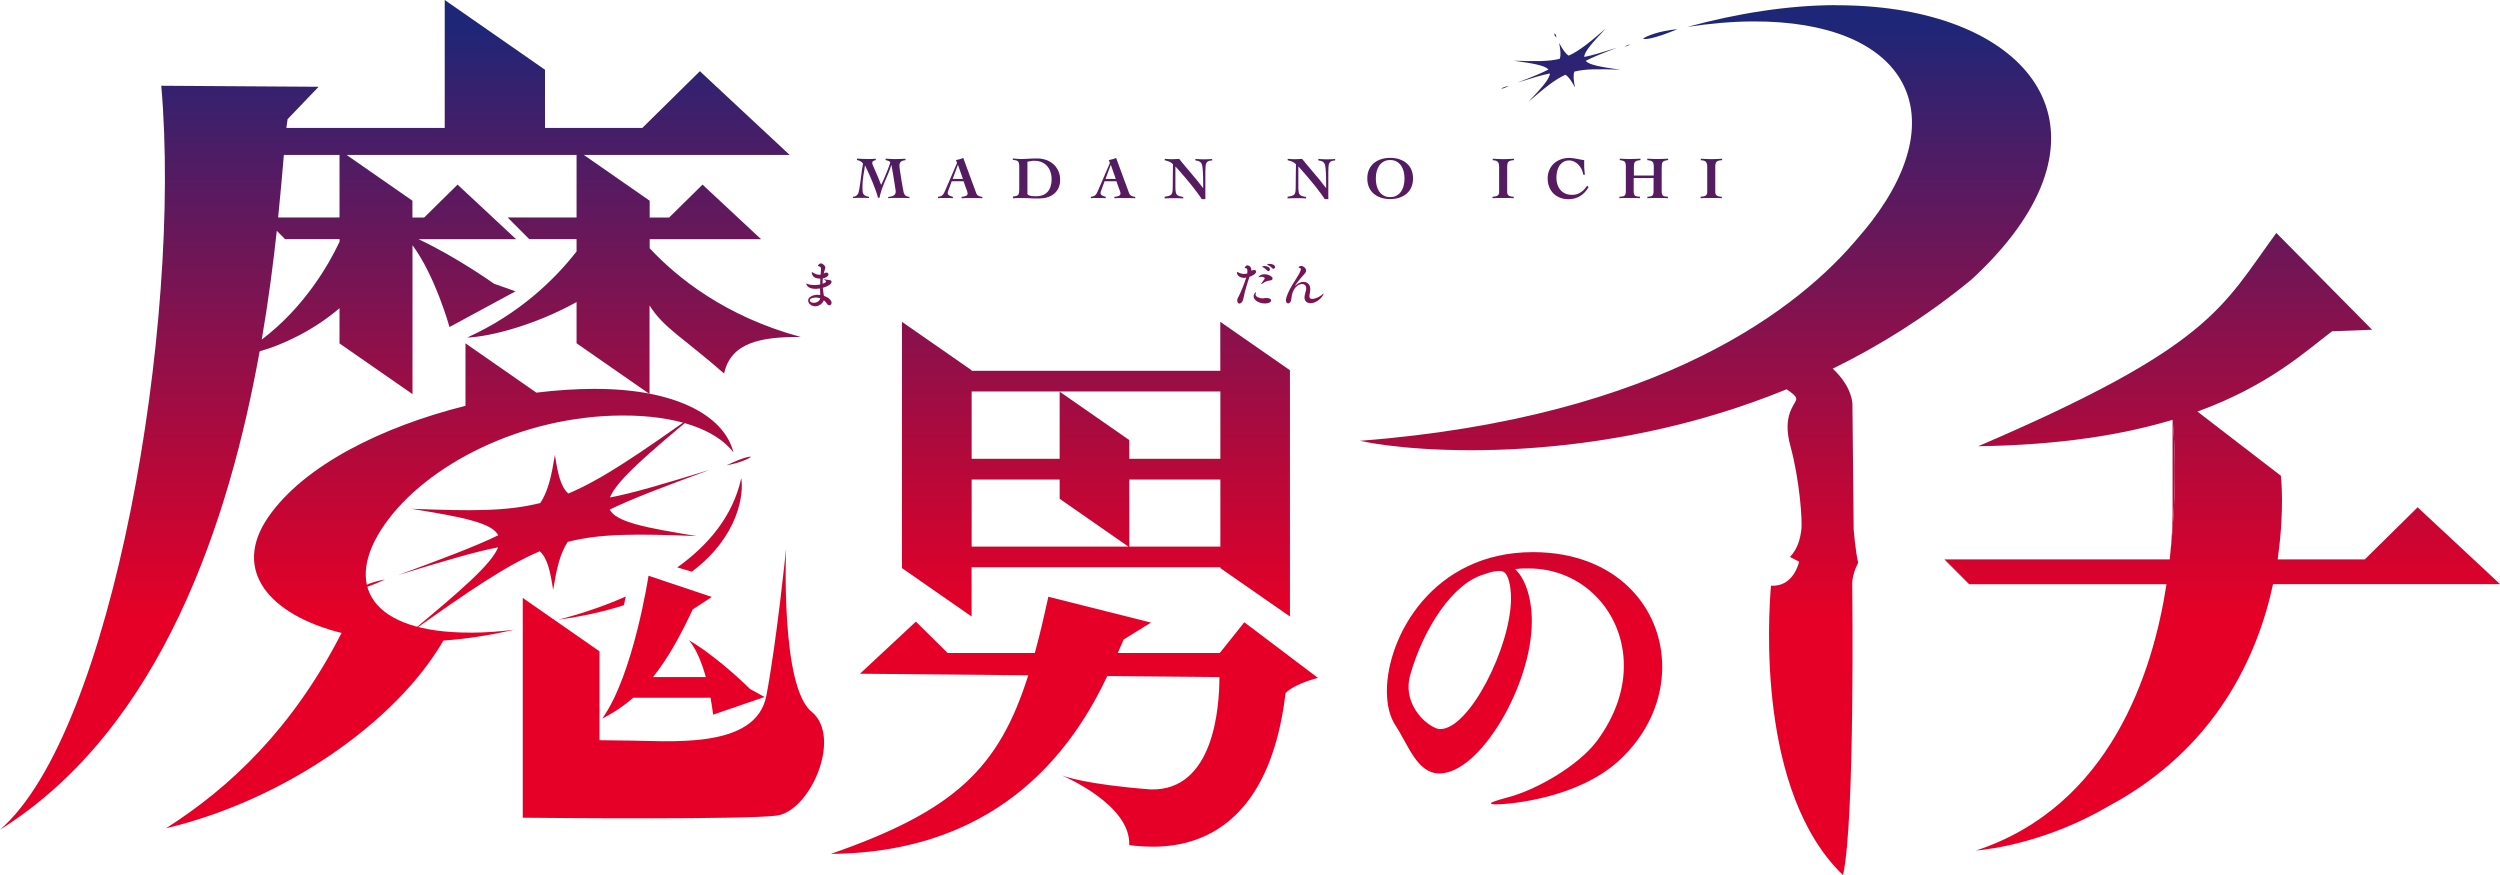 <?xml version="1.0" encoding="UTF-8"?>
<svg id="a" data-name="レイヤー 1" xmlns="http://www.w3.org/2000/svg" xmlns:xlink="http://www.w3.org/1999/xlink" viewBox="0 0 366.18 128.18">
  <defs>
    <style>
      .ah {
        fill: url(#k);
      }

      .ai {
        fill: url(#j);
      }

      .aj {
        fill: url(#i);
      }

      .ak {
        fill: url(#h);
      }

      .al {
        fill: url(#p);
      }

      .am {
        fill: url(#m);
      }

      .an {
        fill: url(#n);
      }

      .ao {
        fill: url(#l);
      }

      .ap {
        fill: url(#g);
      }

      .aq {
        fill: url(#f);
      }

      .ar {
        fill: url(#e);
      }

      .as {
        fill: url(#d);
      }

      .at {
        fill: url(#q);
      }

      .au {
        fill: url(#o);
      }

      .av {
        fill: url(#r);
      }

      .aw {
        fill: url(#s);
      }

      .ax {
        fill: url(#c);
      }

      .ay {
        fill: url(#b);
      }

      .az {
        fill: url(#u);
      }

      .ba {
        fill: url(#w);
      }

      .bb {
        fill: url(#v);
      }

      .bc {
        fill: url(#t);
      }

      .bd {
        fill: url(#z);
      }

      .be {
        fill: url(#y);
      }

      .bf {
        fill: url(#x);
      }

      .bg {
        fill: url(#af);
      }

      .bh {
        fill: url(#aa);
      }

      .bi {
        fill: url(#ae);
      }

      .bj {
        fill: url(#ac);
      }

      .bk {
        fill: url(#ab);
      }

      .bl {
        fill: url(#ag);
      }

      .bm {
        fill: url(#ad);
      }
    </style>
    <linearGradient id="b" data-name="新規グラデーションスウォッチ 1" x1="243.18" y1="3.41" x2="243.18" y2="90.58" gradientUnits="userSpaceOnUse">
      <stop offset="0" stop-color="#1e2678"/>
      <stop offset=".28" stop-color="#591a60"/>
      <stop offset=".78" stop-color="#bd0737"/>
      <stop offset="1" stop-color="#e60027"/>
    </linearGradient>
    <linearGradient id="c" data-name="新規グラデーションスウォッチ 1" x1="229.53" x2="229.53" y2="90.58" xlink:href="#b"/>
    <linearGradient id="d" data-name="新規グラデーションスウォッチ 1" x1="227.82" y1="3.41" x2="227.82" y2="90.58" xlink:href="#b"/>
    <linearGradient id="e" data-name="新規グラデーションスウォッチ 1" x1="220.46" y1="3.41" x2="220.46" y2="90.58" xlink:href="#b"/>
    <linearGradient id="f" data-name="新規グラデーションスウォッチ 1" x1="238.32" y1="3.41" x2="238.32" y2="90.58" xlink:href="#b"/>
    <linearGradient id="g" data-name="新規グラデーションスウォッチ 1" x1="160.53" y1="3.41" x2="160.53" y2="90.58" xlink:href="#b"/>
    <linearGradient id="h" data-name="新規グラデーションスウォッチ 1" x1="155.43" y1="3.41" x2="155.43" y2="90.58" xlink:href="#b"/>
    <linearGradient id="i" data-name="新規グラデーションスウォッチ 1" x1="157.39" y1="3.41" x2="157.39" y2="90.58" xlink:href="#b"/>
    <linearGradient id="j" data-name="新規グラデーションスウォッチ 1" x1="129.08" y1="3.41" x2="129.08" y2="90.58" xlink:href="#b"/>
    <linearGradient id="k" data-name="新規グラデーションスウォッチ 1" x1="140.67" y1="3.41" x2="140.67" y2="90.58" xlink:href="#b"/>
    <linearGradient id="l" data-name="新規グラデーションスウォッチ 1" x1="151.81" y1="3.41" x2="151.81" y2="90.58" xlink:href="#b"/>
    <linearGradient id="m" data-name="新規グラデーションスウォッチ 1" x1="163.05" y1="3.41" x2="163.05" y2="90.58" xlink:href="#b"/>
    <linearGradient id="n" data-name="新規グラデーションスウォッチ 1" x1="174.04" y1="3.41" x2="174.04" y2="90.58" xlink:href="#b"/>
    <linearGradient id="o" data-name="新規グラデーションスウォッチ 1" x1="192.05" y1="3.41" x2="192.05" y2="90.58" xlink:href="#b"/>
    <linearGradient id="p" data-name="新規グラデーションスウォッチ 1" x1="203.62" y1="3.41" x2="203.62" y2="90.58" xlink:href="#b"/>
    <linearGradient id="q" data-name="新規グラデーションスウォッチ 1" x1="220.17" y1="3.41" x2="220.17" y2="90.58" xlink:href="#b"/>
    <linearGradient id="r" data-name="新規グラデーションスウォッチ 1" x1="229.69" y1="3.41" x2="229.69" y2="90.58" xlink:href="#b"/>
    <linearGradient id="s" data-name="新規グラデーションスウォッチ 1" x1="240.78" y1="3.41" x2="240.78" y2="90.58" xlink:href="#b"/>
    <linearGradient id="t" data-name="新規グラデーションスウォッチ 1" x1="250.66" y1="3.41" x2="250.66" y2="90.58" xlink:href="#b"/>
    <linearGradient id="u" data-name="新規グラデーションスウォッチ 1" x1="103.93" y1="3.41" x2="103.93" y2="90.58" xlink:href="#b"/>
    <linearGradient id="v" data-name="新規グラデーションスウォッチ 1" x1="223.31" y1="3.41" x2="223.31" y2="90.58" xlink:href="#b"/>
    <linearGradient id="w" data-name="新規グラデーションスウォッチ 1" x1="249.82" y1="3.41" x2="249.82" y2="90.58" xlink:href="#b"/>
    <linearGradient id="x" data-name="新規グラデーションスウォッチ 1" x1="119.94" y1="3.41" x2="119.94" y2="90.58" xlink:href="#b"/>
    <linearGradient id="y" data-name="新規グラデーションスウォッチ 1" x1="187.52" y1="3.41" x2="187.52" y2="90.58" xlink:href="#b"/>
    <linearGradient id="z" data-name="新規グラデーションスウォッチ 1" x1="325.49" y1="3.41" x2="325.49" y2="90.58" xlink:href="#b"/>
    <linearGradient id="aa" data-name="新規グラデーションスウォッチ 1" x1="318.18" y1="3.41" x2="318.18" y2="90.58" xlink:href="#b"/>
    <linearGradient id="ab" data-name="新規グラデーションスウォッチ 1" x1="58.65" y1="3.41" x2="58.65" y2="90.58" xlink:href="#b"/>
    <linearGradient id="ac" data-name="新規グラデーションスウォッチ 1" x1="98.64" y1="3.41" x2="98.64" y2="90.58" xlink:href="#b"/>
    <linearGradient id="ad" data-name="新規グラデーションスウォッチ 1" x1="65.87" y1="3.41" x2="65.87" y2="90.58" xlink:href="#b"/>
    <linearGradient id="ae" data-name="新規グラデーションスウォッチ 1" x1="81.43" y1="3.41" x2="81.43" y2="90.58" xlink:href="#b"/>
    <linearGradient id="af" data-name="新規グラデーションスウォッチ 1" x1="86.72" y1="3.41" x2="86.72" y2="90.58" xlink:href="#b"/>
    <linearGradient id="ag" data-name="新規グラデーションスウォッチ 1" x1="100.1" y1="3.41" x2="100.1" y2="90.58" xlink:href="#b"/>
  </defs>
  <g>
    <path class="ay" d="M245.7,4.27c-2.79.27-4.54,1.02-5.03,1.38.16.18,1.53.09,5.03-1.38"/>
    <path class="ax" d="M230.6,10.49c1.62-.41,3.54-.39,6.74-.28-2.89-.4-4.54-.69-5.09-1.29.98-.52,2.44-1.11,4.59-1.93-2.2.69-3.71,1.15-4.8,1.35.05-.81,1.16-2.05,3.16-4.16-2.42,2.08-3.91,3.29-5.43,3.97-.53-.34-.91-.95-1.4-1.87.19,1.03.29,1.74.09,2.33-1.62.41-3.54.39-6.74.28,2.89.4,4.54.69,5.09,1.29-.98.52-2.44,1.11-4.59,1.93,2.2-.69,3.71-1.15,4.8-1.35-.05.81-1.16,2.05-3.16,4.16,2.42-2.08,3.91-3.29,5.43-3.97.53.34.91.95,1.4,1.87-.19-1.03-.29-1.74-.09-2.33"/>
    <path class="as" d="M227.97,5.5c-.02-.42-.19-.57-.28-.58-.05.06-.05.26.28.58"/>
    <path class="ar" d="M221.03,12.57c-.63.11-1.02.31-1.13.4.04.04.35,0,1.13-.4"/>
    <path class="aq" d="M237.9,6.83c.47-.08.76-.23.84-.29-.03-.03-.26,0-.84.29"/>
    <path class="ap" d="M155.21,67.2h-12.89v-9.86h36.43v9.86h-13.34v-2.74l-10.2-7.09v9.83ZM165.41,70.24h13.34v9.82h-13.34v-9.82ZM155.21,73.06l10.06,7h-22.95v-9.82h12.89v2.82ZM188.94,54.23l-10.2-7.09v7.17h-36.43v-.08l-10.2-7.09v36.07l10.2,7.09v-7.21h36.43v.12l10.2,7.09v-36.07Z"/>
    <path class="ak" d="M155.46,113.54s-.05-.02-.05-.02c0,0,.02,0,.05.02"/>
    <path class="aj" d="M182.27,91.13l-3.61,4.52h-14.94c.34-.79.63-1.46.87-1.99l4-2.47-15.04-3.78c-.65,3-1.29,5.73-1.98,8.24h-12.76l-4.66-4.6-8.19,7.63,24.65.23c-4.3,13.61-10.73,19.82-28.91,26.16,25.66-.21,35.99-16.57,40.49-26.05l16.42.15c0,4.56-.86,16.68-10.05,16.46-9.52-.73-12.7-1.92-13.12-2.09.74.31,10.21,4.43,9.96,10.25,4.47.53,19.98,2.1,22.9-22.29,1.53-1.47,4.75-2.2,4.75-2.2l-10.8-8.16Z"/>
    <path class="ai" d="M128.61,28.98c-.09-.33-.2-.69-.34-1.08-.14-.39-.29-.79-.46-1.21-.17-.41-.35-.83-.54-1.25-.19-.42-.38-.82-.56-1.2h-.02c-.03.25-.06.49-.1.71-.04.23-.08.46-.12.71-.04.25-.07.52-.1.81-.03.29-.04.64-.04,1.03,0,.2,0,.38.02.53.01.15.05.29.12.39s.16.2.29.26.31.12.53.15v.18c-.19-.01-.38-.02-.57-.03-.19,0-.38,0-.57,0-.2,0-.41,0-.61,0-.2,0-.4.01-.61.03v-.18c.18-.02.32-.06.43-.12.11-.06.2-.15.27-.25s.12-.22.15-.36c.04-.13.06-.28.09-.44.1-.62.19-1.24.26-1.85.07-.62.17-1.23.28-1.85-.1-.15-.23-.27-.39-.35s-.33-.14-.5-.17v-.21c.25.01.49.02.74.04.25.01.5.02.74.02.21,0,.42,0,.64,0,.22,0,.43-.02.64-.04v.21c-.13.02-.25.05-.36.11-.1.06-.16.16-.16.32,0,.06.04.2.12.39.08.2.19.44.32.73s.27.61.42.97c.15.36.3.72.44,1.1.04-.06.1-.18.18-.36s.17-.38.27-.61c.1-.23.2-.47.31-.73.1-.25.2-.49.28-.71.08-.22.15-.41.21-.57.06-.16.08-.26.08-.3,0-.05-.03-.1-.08-.14-.05-.04-.12-.07-.19-.1-.07-.03-.15-.05-.22-.07s-.13-.03-.18-.04v-.21c.23.01.46.02.68.04.23.01.46.02.68.02.52,0,1.04-.02,1.55-.05v.21c-.27.02-.49.09-.65.21-.16.12-.24.32-.24.62,0,.06.01.2.04.41.03.21.07.46.11.74.04.28.09.58.14.9.05.32.1.61.15.88.05.27.09.5.13.69.04.19.06.3.07.33.04.11.08.2.13.27.05.07.1.13.17.17.06.04.14.08.23.1.09.02.19.04.3.06v.18c-.22-.01-.45-.02-.67-.03-.22,0-.45,0-.67,0-.3,0-.59,0-.89,0-.3,0-.59.01-.89.03v-.16c.14-.03.28-.06.41-.08.13-.02.25-.06.36-.12.1-.05.19-.13.25-.23.06-.1.09-.24.09-.41,0-.03-.01-.13-.04-.31-.03-.18-.06-.39-.1-.64-.04-.25-.08-.53-.13-.83-.05-.3-.1-.59-.14-.86-.05-.27-.09-.52-.13-.74-.04-.22-.07-.37-.09-.46h-.02c-.12.41-.27.81-.43,1.2-.17.39-.33.78-.5,1.18-.17.39-.32.79-.46,1.19-.14.4-.26.8-.34,1.22h-.24Z"/>
    <path class="ah" d="M141.04,26.21l-.72-2.05h-.02l-.76,2.05h1.5ZM137.42,28.82c.16-.02.3-.05.41-.1s.2-.11.27-.2.14-.18.19-.28.11-.23.17-.37l1.72-4-.16-.42c.19-.04.37-.08.55-.13.18-.05.36-.11.52-.19l1.9,5.16c.07.19.19.32.37.41.18.09.35.13.53.13v.21c-.11,0-.24-.01-.38-.02-.14,0-.28-.01-.42-.01-.14,0-.28,0-.42,0h-.37c-.25,0-.49,0-.73,0s-.49.01-.73.03v-.21c.3-.02.53-.07.67-.15.15-.08.22-.19.22-.34,0-.05-.01-.12-.03-.2s-.05-.17-.08-.25c-.03-.08-.06-.17-.1-.25-.03-.08-.06-.16-.08-.22l-.3-.87h-1.74l-.45,1.23c-.03.08-.06.16-.09.24-.03.08-.05.17-.05.29,0,.07.02.13.07.19.05.06.11.11.19.15.08.04.16.08.25.11.09.03.17.05.25.06v.21c-.19-.01-.37-.02-.56-.03s-.38,0-.56,0c-.18,0-.35,0-.53,0s-.35.01-.53.03v-.21Z"/>
    <path class="ao" d="M150.46,28.31c0,.08.04.15.11.21.07.06.16.1.28.14.12.03.25.06.41.07.15.01.32.02.49.02.34,0,.66-.05.94-.15.28-.1.52-.26.72-.46.2-.21.35-.47.46-.78.1-.32.16-.69.16-1.11,0-.39-.06-.75-.17-1.08-.11-.33-.28-.62-.49-.86-.22-.24-.48-.43-.79-.56-.31-.13-.67-.2-1.06-.2-.18,0-.35.01-.52.04-.17.02-.34.06-.51.1v4.64ZM148.36,28.78c.21-.02.38-.04.5-.08.12-.03.21-.09.28-.17.06-.08.1-.18.12-.3.02-.13.03-.29.03-.49v-3.28c0-.2,0-.36-.03-.49-.02-.13-.06-.23-.12-.3-.06-.08-.15-.13-.28-.17-.13-.04-.3-.06-.51-.08v-.21c.19.02.37.04.56.05s.37.03.56.03c.36,0,.74-.01,1.13-.04.39-.03.85-.04,1.39-.04.4,0,.79.07,1.19.2.39.13.75.33,1.06.59.31.26.56.59.75.98.19.39.29.84.29,1.35,0,.47-.08.88-.25,1.23-.17.34-.39.63-.67.85-.28.22-.61.39-.98.5-.37.11-.76.16-1.18.16-.24,0-.45,0-.62,0-.18,0-.35-.01-.52-.02-.17,0-.36-.02-.55-.03-.19,0-.43-.01-.7-.01-.31,0-.58,0-.81,0-.23,0-.43.01-.62.03v-.24Z"/>
    <path class="am" d="M163.43,26.21l-.72-2.05h-.02l-.76,2.05h1.5ZM159.81,28.82c.16-.02.3-.05.41-.1s.2-.11.27-.2.14-.18.19-.28.11-.23.17-.37l1.72-4-.16-.42c.19-.04.37-.08.55-.13.18-.05.36-.11.52-.19l1.9,5.16c.07.19.19.32.37.41.18.09.35.13.53.13v.21c-.11,0-.24-.01-.38-.02-.14,0-.28-.01-.42-.01-.14,0-.28,0-.42,0h-.37c-.24,0-.49,0-.73,0s-.49.01-.73.03v-.21c.3-.02.53-.07.67-.15.15-.08.22-.19.22-.34,0-.05-.01-.12-.03-.2s-.05-.17-.08-.25c-.03-.08-.06-.17-.1-.25-.03-.08-.06-.16-.08-.22l-.3-.87h-1.74l-.45,1.23c-.03.08-.06.16-.09.24-.03.08-.05.17-.05.29,0,.07.02.13.07.19.05.06.11.11.19.15.08.04.16.08.25.11.09.03.17.05.25.06v.21c-.19-.01-.38-.02-.56-.03-.19,0-.38,0-.56,0-.18,0-.35,0-.53,0s-.35.01-.53.03v-.21Z"/>
    <path class="an" d="M170.56,28.82c.27-.04.49-.08.65-.13.16-.05.28-.12.36-.21.08-.1.13-.22.16-.38.02-.16.04-.37.04-.63l.04-3.41c-.08-.09-.16-.16-.26-.23-.1-.06-.2-.12-.3-.16-.1-.04-.21-.08-.32-.11-.11-.03-.22-.06-.33-.09v-.21c.15.01.31.02.46.04.15.01.31.02.46.02.4,0,.8-.02,1.19-.05.58.72,1.17,1.43,1.77,2.12.6.69,1.17,1.4,1.73,2.15h.02v-.71c0-.29,0-.58-.01-.89,0-.31-.02-.6-.04-.89-.02-.29-.04-.53-.08-.73-.02-.15-.06-.28-.12-.37-.06-.1-.13-.18-.21-.24-.09-.06-.19-.11-.3-.14-.11-.03-.24-.06-.38-.08v-.21c.2.01.41.02.62.04.21.01.41.02.62.02.41,0,.81-.02,1.22-.05v.21c-.23.01-.41.04-.54.1-.13.05-.24.14-.3.26-.07.12-.11.29-.13.5-.02.21-.03.47-.03.79v4.02h-.52c-.18-.27-.37-.55-.6-.86-.22-.3-.45-.61-.7-.92s-.49-.61-.74-.91c-.25-.3-.49-.58-.71-.84-.23-.26-.44-.5-.63-.72-.19-.22-.36-.4-.49-.54v2.97c0,.3.01.54.04.71.02.18.07.32.15.42.08.11.19.18.35.23.15.05.36.1.61.14v.21c-.22-.01-.43-.02-.64-.03-.21,0-.42,0-.64,0-.25,0-.48,0-.72,0-.23,0-.47.01-.72.03v-.21Z"/>
    <path class="au" d="M188.57,28.82c.27-.04.49-.08.65-.13.16-.05.28-.12.36-.21.08-.1.13-.22.16-.38.02-.16.04-.37.04-.63l.04-3.41c-.08-.09-.16-.16-.26-.23-.1-.06-.2-.12-.3-.16-.1-.04-.21-.08-.32-.11-.11-.03-.22-.06-.33-.09v-.21c.15.01.31.02.46.04.15.01.31.02.46.02.4,0,.8-.02,1.19-.05.58.72,1.18,1.43,1.77,2.12.6.69,1.17,1.4,1.73,2.15h.02v-.71c0-.29,0-.58-.01-.89,0-.31-.02-.6-.04-.89-.02-.29-.04-.53-.08-.73-.02-.15-.06-.28-.12-.37-.06-.1-.13-.18-.21-.24-.09-.06-.19-.11-.3-.14-.11-.03-.24-.06-.38-.08v-.21c.2.01.41.02.62.04.21.01.41.02.62.02.41,0,.81-.02,1.22-.05v.21c-.23.01-.41.04-.54.1-.13.05-.23.14-.3.26-.07.12-.11.29-.13.5-.02.21-.03.47-.03.79v4.02h-.52c-.18-.27-.37-.55-.6-.86-.22-.3-.45-.61-.7-.92-.24-.31-.49-.61-.74-.91-.25-.3-.49-.58-.71-.84-.23-.26-.44-.5-.63-.72-.19-.22-.36-.4-.49-.54v2.97c0,.3.01.54.04.71.02.18.07.32.15.42.08.11.19.18.34.23.15.05.36.1.61.14v.21c-.22-.01-.43-.02-.64-.03-.21,0-.42,0-.64,0-.24,0-.48,0-.72,0s-.47.01-.72.03v-.21Z"/>
    <path class="al" d="M203.62,23.44c-.36,0-.68.07-.94.22-.27.15-.48.34-.66.6-.17.25-.3.54-.38.86-.08.32-.12.67-.12,1.03s.04.7.12,1.03c.08.33.21.62.38.87.17.25.39.45.66.6.27.15.58.22.94.22s.68-.07.94-.22c.27-.15.48-.34.66-.6.17-.25.3-.54.38-.87.08-.33.12-.67.12-1.03s-.04-.7-.12-1.03c-.08-.32-.21-.61-.38-.86-.17-.25-.39-.45-.66-.6-.27-.15-.58-.22-.94-.22M203.62,23.12c.5,0,.95.07,1.36.21.41.14.77.33,1.06.59.3.26.53.57.69.95.16.38.24.8.24,1.27s-.08.9-.24,1.27c-.16.38-.39.69-.69.95-.3.26-.65.45-1.06.59-.41.14-.87.21-1.36.21s-.95-.07-1.36-.21c-.41-.14-.77-.33-1.06-.59-.3-.26-.53-.57-.69-.95-.16-.38-.24-.8-.24-1.27s.08-.9.24-1.27c.16-.38.39-.69.69-.95.3-.26.65-.45,1.06-.59.41-.14.87-.21,1.36-.21"/>
    <path class="at" d="M218.64,23.25c.27.01.53.02.8.04.26.01.53.02.8.02s.51,0,.76-.02.5-.02.76-.04v.21c-.2,0-.36.03-.5.07s-.23.09-.31.17c-.07.07-.12.17-.15.29-.03.12-.04.27-.04.44v3.71c0,.23.07.39.22.5.15.11.4.17.75.18l-.02.21c-.26-.01-.51-.02-.76-.03-.25,0-.5,0-.76,0s-.53,0-.79,0c-.26,0-.53.01-.79.03v-.21c.36-.02.61-.08.75-.18.15-.1.22-.27.22-.5v-3.71c0-.34-.07-.59-.2-.73-.13-.14-.38-.22-.74-.23v-.21Z"/>
    <path class="av" d="M231.9,25.57c-.04-.27-.12-.53-.24-.78-.12-.25-.28-.47-.46-.66-.18-.19-.39-.34-.62-.46-.23-.11-.48-.17-.75-.17-.35,0-.65.08-.88.24-.24.16-.43.36-.58.6-.15.24-.25.51-.31.81s-.09.59-.09.87c0,.36.05.7.15,1,.1.31.24.57.44.8.19.23.43.4.72.53.29.13.63.19,1.01.19.27,0,.52-.04.75-.12.22-.08.43-.19.6-.32.18-.13.34-.27.47-.43.14-.16.26-.32.36-.48l.21.22c-.33.57-.74,1-1.23,1.31-.49.3-1.07.46-1.73.46-.44,0-.84-.07-1.21-.22-.37-.14-.69-.35-.96-.61-.27-.26-.48-.58-.63-.95-.15-.37-.23-.79-.23-1.25s.08-.87.24-1.24c.16-.37.38-.69.66-.95.28-.26.62-.47,1.01-.61.39-.15.82-.22,1.29-.22.16,0,.36.02.58.05.22.03.43.07.64.11.21.04.39.08.55.11.16.03.25.05.28.05.05,0,.08,0,.1,0,0,.12,0,.23,0,.34,0,.11,0,.22,0,.34,0,.25,0,.49.03.73.02.24.04.49.07.73h-.22Z"/>
    <path class="aw" d="M237.23,28.82c.17-.01.32-.03.44-.05.12-.02.21-.06.28-.12.07-.06.12-.15.15-.25.03-.11.04-.25.04-.43v-3.42c0-.21,0-.38-.02-.51s-.05-.23-.11-.31c-.06-.08-.15-.13-.27-.18-.12-.04-.28-.07-.49-.1v-.21c.5.04,1.01.05,1.52.05s1.01-.02,1.51-.05v.21c-.22.02-.39.06-.52.1-.13.04-.23.1-.29.18-.06.08-.11.18-.12.31s-.03.3-.03.51v1.16h2.91v-1.16c0-.21,0-.38-.03-.51-.02-.13-.06-.23-.12-.31-.06-.08-.15-.13-.28-.18-.13-.04-.3-.07-.52-.1v-.21c.52.04,1.03.05,1.54.05s1.01-.02,1.51-.05v.21c-.22.02-.39.06-.51.1-.12.04-.21.1-.28.18-.06.08-.1.18-.12.31s-.03.3-.03.51v3.42c0,.18.01.33.04.43.03.11.08.19.15.25.07.06.16.1.28.12.12.02.27.04.45.05v.21c-.25-.01-.5-.02-.76-.03-.25,0-.51,0-.76,0s-.5,0-.75,0c-.25,0-.5.01-.75.03v-.21c.18-.01.32-.03.44-.05.12-.02.21-.06.28-.12.07-.06.12-.15.15-.25.03-.11.04-.25.04-.43v-1.89h-2.91v1.89c0,.18.01.33.04.43.03.11.08.19.15.25.07.06.17.1.29.12.12.02.27.04.44.05v.21c-.26-.01-.51-.02-.77-.03-.25,0-.51,0-.77,0s-.49,0-.74,0-.5.01-.74.03v-.21Z"/>
    <path class="bc" d="M249.12,23.25c.27.01.53.02.8.04.26.01.53.02.8.02s.51,0,.76-.02.5-.02.76-.04v.21c-.2,0-.36.03-.5.07s-.23.09-.31.17c-.07.07-.12.17-.15.29-.03.12-.04.27-.04.44v3.71c0,.23.07.39.22.5.15.11.4.17.75.18l-.02.21c-.26-.01-.51-.02-.76-.03-.25,0-.5,0-.76,0s-.53,0-.79,0c-.26,0-.53.01-.79.03v-.21c.36-.02.61-.08.75-.18.15-.1.22-.27.22-.5v-3.71c0-.34-.07-.59-.2-.73-.13-.14-.38-.22-.74-.23v-.21Z"/>
    <path class="az" d="M101.33,83.74c6.96-5.22,7.63-11.51,7.24-13.7-1.24,5.7-5.01,9.95-9.37,13.07l2.13.63Z"/>
    <path class="bb" d="M210.95,106.8c-1.4,0-5.74-3.26-4.37-8.02,1.93-6.71,6.2-13.38,10.85-14.67.01,0,.02-.01.04-.02,2.11-.76,2.7-.36,2.74-.34.77.38,1.11,2.25,1.11,3.88,0,7.08-6.09,19.16-10.36,19.16M224.54,80.87c-14.68,0-21.4,12.39-21.4,20.35,0,2.03.42,3.8,1.3,5.1,1.82,2.76,3.12,6.97,6.4,6.97,5.93,0,13.53-12.91,13.53-22.28,0-3.49-.99-6.3-2.45-7.65.42-.05.88-.1,1.3-.1h.73c7.81,0,13.9,6.3,13.9,14.26,0,3.49-1.2,7.34-4.01,11.09-2.76,3.64-8.95,7.13-12.96,8.17-1.72.47-2.5.73-2.5.88,0,.1.26.16.68.16,2.08,0,12.02-.88,18.06-6.4,4.32-3.96,6.35-8.95,6.35-13.74,0-8.75-6.77-16.81-18.95-16.81"/>
    <path class="ba" d="M268.82.75c-6.9.03-14.29,1.18-21.69,3.2,3.29-.51,6.53-.8,9.64-.81,21.97-.09,29.77,12.98,17.42,29.21-.6.79-1.25,1.57-1.92,2.34-8.46,10.19-28.67,26.42-73.08,29.88,8.21,1.79,34.92,3.74,62.5-7.55.69.49,1.48,1,1.41,1.47-.12.79-2.14,2.26-.83,6.95,1.27,4.61,1.81,11.01,1.55,12.31-.13,1.09-.51,2.64-1.59,3.77-.03.04-.02.09.03.11,1.13.54,1.26.65,1.26.65,0,0-.79,3.75-4.12,3.5-.38,4.49-2.07,30.26,10.55,42.4,1.78-7.84,1.35-42.45,1.35-42.45,0,0-.13-1.36.84-3.23.03-.06.02-.13,0-.2-.38-1.69-.63-4.75-.63-4.75l-.18-18.32s.06-2.49-2.88-5.23c6.89-3.38,13.74-7.65,20.28-13.02,2.33-2.14,4.38-4.34,6.09-6.59,14.36-18.87-.45-33.72-26.01-33.62Z"/>
    <path class="bf" d="M120.15,43.69c-.02.14-.24.66-.96.66-.31,0-.58-.13-.58-.35,0-.42.88-.42.92-.42.2,0,.41.04.62.11M120.11,42.25c0,.19,0,.37.02.55,0,.09.01.25.01.41-.13-.01-.26-.03-.38-.03-.75,0-1.39.35-1.39.84,0,.43.47.84,1.03.84s1.07-.38,1.27-.88c.17.13.31.28.41.45.12.2.27.29.4.29.17,0,.32-.16.32-.37,0-.34-.38-.77-1.12-1.01-.01-.06-.1-.59-.17-1.18,1.17-.34,1.29-.74,1.29-.88,0-.15-.14-.27-.39-.27-.24,0-.47-.06-.65-.13-.04-.01-.09-.04-.11-.04,0,0-.01,0-.01,0,0,0,.03.03.09.08.08.06.26.22.26.32,0,.05-.03.16-.5.32v-.18c0-.2,0-.4.03-.6.83-.17.83-.57.83-.6,0-.2-.2-.25-.32-.25-.03,0-.17,0-.38.14.04-.16.09-.33.14-.5.05-.17.1-.29.1-.39,0-.24-.4-.6-.64-.6-.26,0-.46.32-.46.34,0,.04.05.06.14.08.23.04.33.17.33.4,0,.15-.02.37-.05.64v.19s-.01,0-.01,0c-.08,0-.15.01-.22.01-.23,0-.48-.06-.91-.31-.05-.03-.1-.08-.14-.08-.02,0-.03.02-.03.07,0,.14.06.89,1.19.89h.06c-.01.29-.02.57-.02.86-.24.06-.59.09-.84.09-.34,0-.69-.05-1.02-.17-.05-.01-.11-.06-.14-.06-.01,0-.03,0-.03.03,0,.09.16.75,1.32.75.19,0,.4-.02.6-.05h.11Z"/>
    <path class="be" d="M189.67,41.86s.01-.03.04-.06c.4-.63,1-1.27,1.31-1.62.14-.17.29-.33.29-.55,0-.36-.43-.68-.7-.68-.17,0-.4.11-.4.19,0,.05.08.09.24.14.06.02.09.07.09.14,0,.19-.16.47-.19.55-.51,1.01-1.59,2.31-1.96,3.73-.03.1-.04.19-.04.27,0,.3.16.47.34.47.19,0,.41-.2.45-.65.14-1.63,1.02-2.19,1.58-2.19.33,0,.6.19.6.64,0,.17,0,.18-.19.91-.04.16-.06.29-.06.42,0,.56.39.84.89.84.78,0,1.54-.68,1.75-1.06.12-.22.18-.33.18-.37,0,0,0-.01,0-.01-.04,0-.14.1-.3.24-.29.24-.89.57-1.4.57-.26,0-.4-.11-.4-.37,0-.06,0-.13.02-.21.06-.29.11-.58.11-.88,0-.66-.45-1.03-.99-1.03-.37,0-.79.17-1.16.52-.01.01-.05.05-.06.05h0ZM186.54,39.36c.12,0,.22-.11.22-.24,0-.32-.42-.47-.81-.47-.02,0-.34,0-.34.08,0,.03.04.06.12.1.18.09.42.24.6.44.07.07.14.1.21.1M185.78,39.71c.13,0,.23-.12.23-.26,0-.36-.5-.48-.83-.48-.19,0-.31.04-.31.07s.04.06.12.1c.18.09.4.26.58.46.06.08.14.11.21.11M184.32,40.59s.01.02.04.02c.06,0,.18-.04.35-.07.03,0,.06,0,.09,0,.18,0,.45.1.45.22,0,.05-.02.11-.44.68-.06.08-.09.14-.09.17,0,.01,0,.02.02.02.03,0,.1-.04.21-.12.43-.32.73-.38,1.11-.43.24-.04.34-.15.34-.29,0-.27-.57-.62-1.19-.62-.69,0-.89.44-.89.44M186.2,44.03c0-.3-.47-.39-.73-.39-.18,0-.3.05-.42.06-.04,0-.07,0-.11,0-.54,0-1.04-.27-1.04-.53,0-.03,0-.06.01-.09.03-.07.06-.18.06-.24,0-.03,0-.05-.02-.05-.03,0-.33.24-.33.6,0,.56.75,1.06,1.65,1.06.59,0,.91-.21.91-.44M183.03,40.54c.24-.09.96-.38.96-.75,0-.17-.14-.24-.3-.24-.03,0-.06,0-.09,0-.16.03-.23.08-.32.09,0-.04,0-.06,0-.1,0-.57-.44-.67-.57-.67-.27,0-.39.33-.39.33,0,.06.07.08.2.09.14,0,.19.19.19.45,0,.09,0,.2-.02.32-.14.04-.33.06-.53.06-.29,0-.52-.1-.8-.22-.07-.03-.12-.06-.15-.06-.02,0-.04.01-.04.06,0,.54.58.8,1.05.8.06,0,.17,0,.32-.04-.3.94-.79,2.12-1.05,2.64-.13.27-.27.43-.27.68,0,.02,0,.49.32.49.08,0,.17-.04.26-.11.27-.23.31-.57.37-.86.21-.96.49-1.93.83-2.9l.02-.07Z"/>
    <path class="bd" d="M354.11,74.31l-7.74,7.63h-12.74c.01-.14.02-.28.03-.41.99-6.93.43-11.84.43-11.84l-12.23-9.41c10.46-3.8,15.85-8.83,19.73-11.76l5.86-.22-14.03-14.18c-7.96,10.85-9.41,16.55-43.67,31.24,12.12-.17,21.33-1.72,28.47-3.87,0,0,.98,8.13-.42,20.45h-33l3.62,3.63h28.91c-1.97,12.89-8.23,32.54-27.91,39.01,2.26-.19,10.49-1.28,19.42-6.5,15.71-8.42,21.81-21.92,24.1-32.52h33.25l-12.08-11.26Z"/>
    <path class="bh" d="M318.22,61.48v14.02c-.03,1.44-.12,3.68-.42,6.44,1.4-12.32.42-20.45.42-20.45Z"/>
  </g>
  <g>
    <path class="bk" d="M49.73,31.85h-8.99c.37-3.59.62-6.7.84-9.16h8.15v9.16ZM38.34,49.74c1-5.82,1.69-11.23,2.2-15.93l1.22,1.22h7.98v.37c-1.57,3.33-5.12,9.57-11.4,14.34M95.16,36.37v-1.33h16.32l-8.58-8-4.89,4.82h-2.85v-2.46l-9.65-6.71h30.15l-13.15-12.26-8.43,8.31h-14.25v-8.52L65.14,0v18.74h-23.19c.06-.5.12-.94.17-1.28l4.55-4.75-23.05-.15c3.06,34.94-7.19,94.82-23.63,108.97,23.82-14.9,33.65-45.66,38.04-70.07,3.39-.95,7.93-3.08,11.7-6.32v5.16l10.69,7.43v-21.81c3.36,4.54,5.42,11.98,5.42,11.98l9.67-5.23-3.15-1.11s-5.34-3.83-11.05-6.52h14.29l-8.58-8-4.89,4.82h-1.72v-2.46l-9.65-6.71h33.69v9.16h-10.1l3.17,3.18h6.93v1.8c-3.14,4.03-8.29,9.11-16.02,12.61,3.4-.11,10.08-1.88,16.02-5.2v6.04l10.69,7.43v-12.98c2.01,3.26,4.89,4.7,10.92,9.98.99-4.6,5.52-5.39,11.23-5.35-11.05-2.99-18.12-8.69-22.14-13.01"/>
    <path class="bj" d="M118.86,104.23c-4.57-3.72-3.72-23.86-3.72-23.86,0,0-1.35,13.37-2.88,21.49-1.52,8.12-14.55,6.6-21.15,6.6-.55,0-1.78-.01-3.3-.04v-13.02l-11.24-7.82v32.19c4.72.06,32.97.28,37.21-.31,4.91-.68,9.64-11.5,5.08-15.23"/>
    <path class="bm" d="M68.96,92.66c-14.72.05-18.76-7.03-12.64-15.81s20.09-15.94,34.81-15.99c8.03-.03,13.75,2.07,16.3,5.4-1.42-5.59-8.87-9.34-20.45-9.3-2.7,0-5.53.2-8.42.55l-10.38-7.22v9.15c-12.16,3.04-23.7,8.73-28.91,16.33-5.36,7.82.23,14.31,10.76,16.94-7.19,14.01-16.29,22.6-25.72,28.61,17.25-4.09,33.69-15.51,40.64-27.5,3.44-.24,6.93-.79,10.37-1.59-2.14.28-4.27.43-6.36.44"/>
    <path class="bi" d="M106.42,68.15c1.89-.32,3.19-.94,3.58-1.22-.08-.12-1,.01-3.58,1.22M56.39,84.88c-1.86.32-3.14.93-3.53,1.2.07.12.98-.01,3.53-1.2M89.34,72.87c.97-2.44,5.28-6.19,12.96-12.56-8.81,6.26-14.16,9.92-19.06,11.98-1.12-1.01-1.53-2.87-1.96-5.65-.51,3.1-.98,5.25-2.13,7.03-4.9,1.25-10.19,1.19-18.92.85,7.58,1.22,11.84,2.07,12.75,3.88-3.23,1.58-7.87,3.34-14.66,5.83,6.78-2.09,11.42-3.46,14.64-4.06-.97,2.44-5.28,6.19-12.96,12.56,8.81-6.26,14.16-9.91,19.06-11.98,1.12,1.01,1.53,2.87,1.96,5.65.51-3.09.98-5.25,2.13-7.03,4.89-1.25,10.19-1.19,18.91-.85-7.58-1.22-11.84-2.07-12.75-3.88,3.23-1.58,7.87-3.34,14.66-5.83-6.78,2.09-11.42,3.46-14.64,4.06"/>
    <path class="bg" d="M91.66,87.37c-4.15,1.85-7.84,2.85-9.39,3.27-.32.09-.49.13-.49.13,3.67-.51,6.84-1.24,9.6-2.12l.28-1.28Z"/>
    <path class="bl" d="M111.98,102.09l-2.12-1.17s-4.53-4.55-8.96-7.15c1.13,1.33,1.93,3.41,2.48,5.4h-7.73c2.18-2.71,3.97-5.99,5.82-9.91l2.79-1.82-9.27-3.11s-2.21,14.56-6.78,20.92c1.72-.87,3.21-1.89,4.55-3.05h11.3v-.04c.28,1.48.39,2.52.39,2.52l7.53-2.59Z"/>
  </g>
</svg>